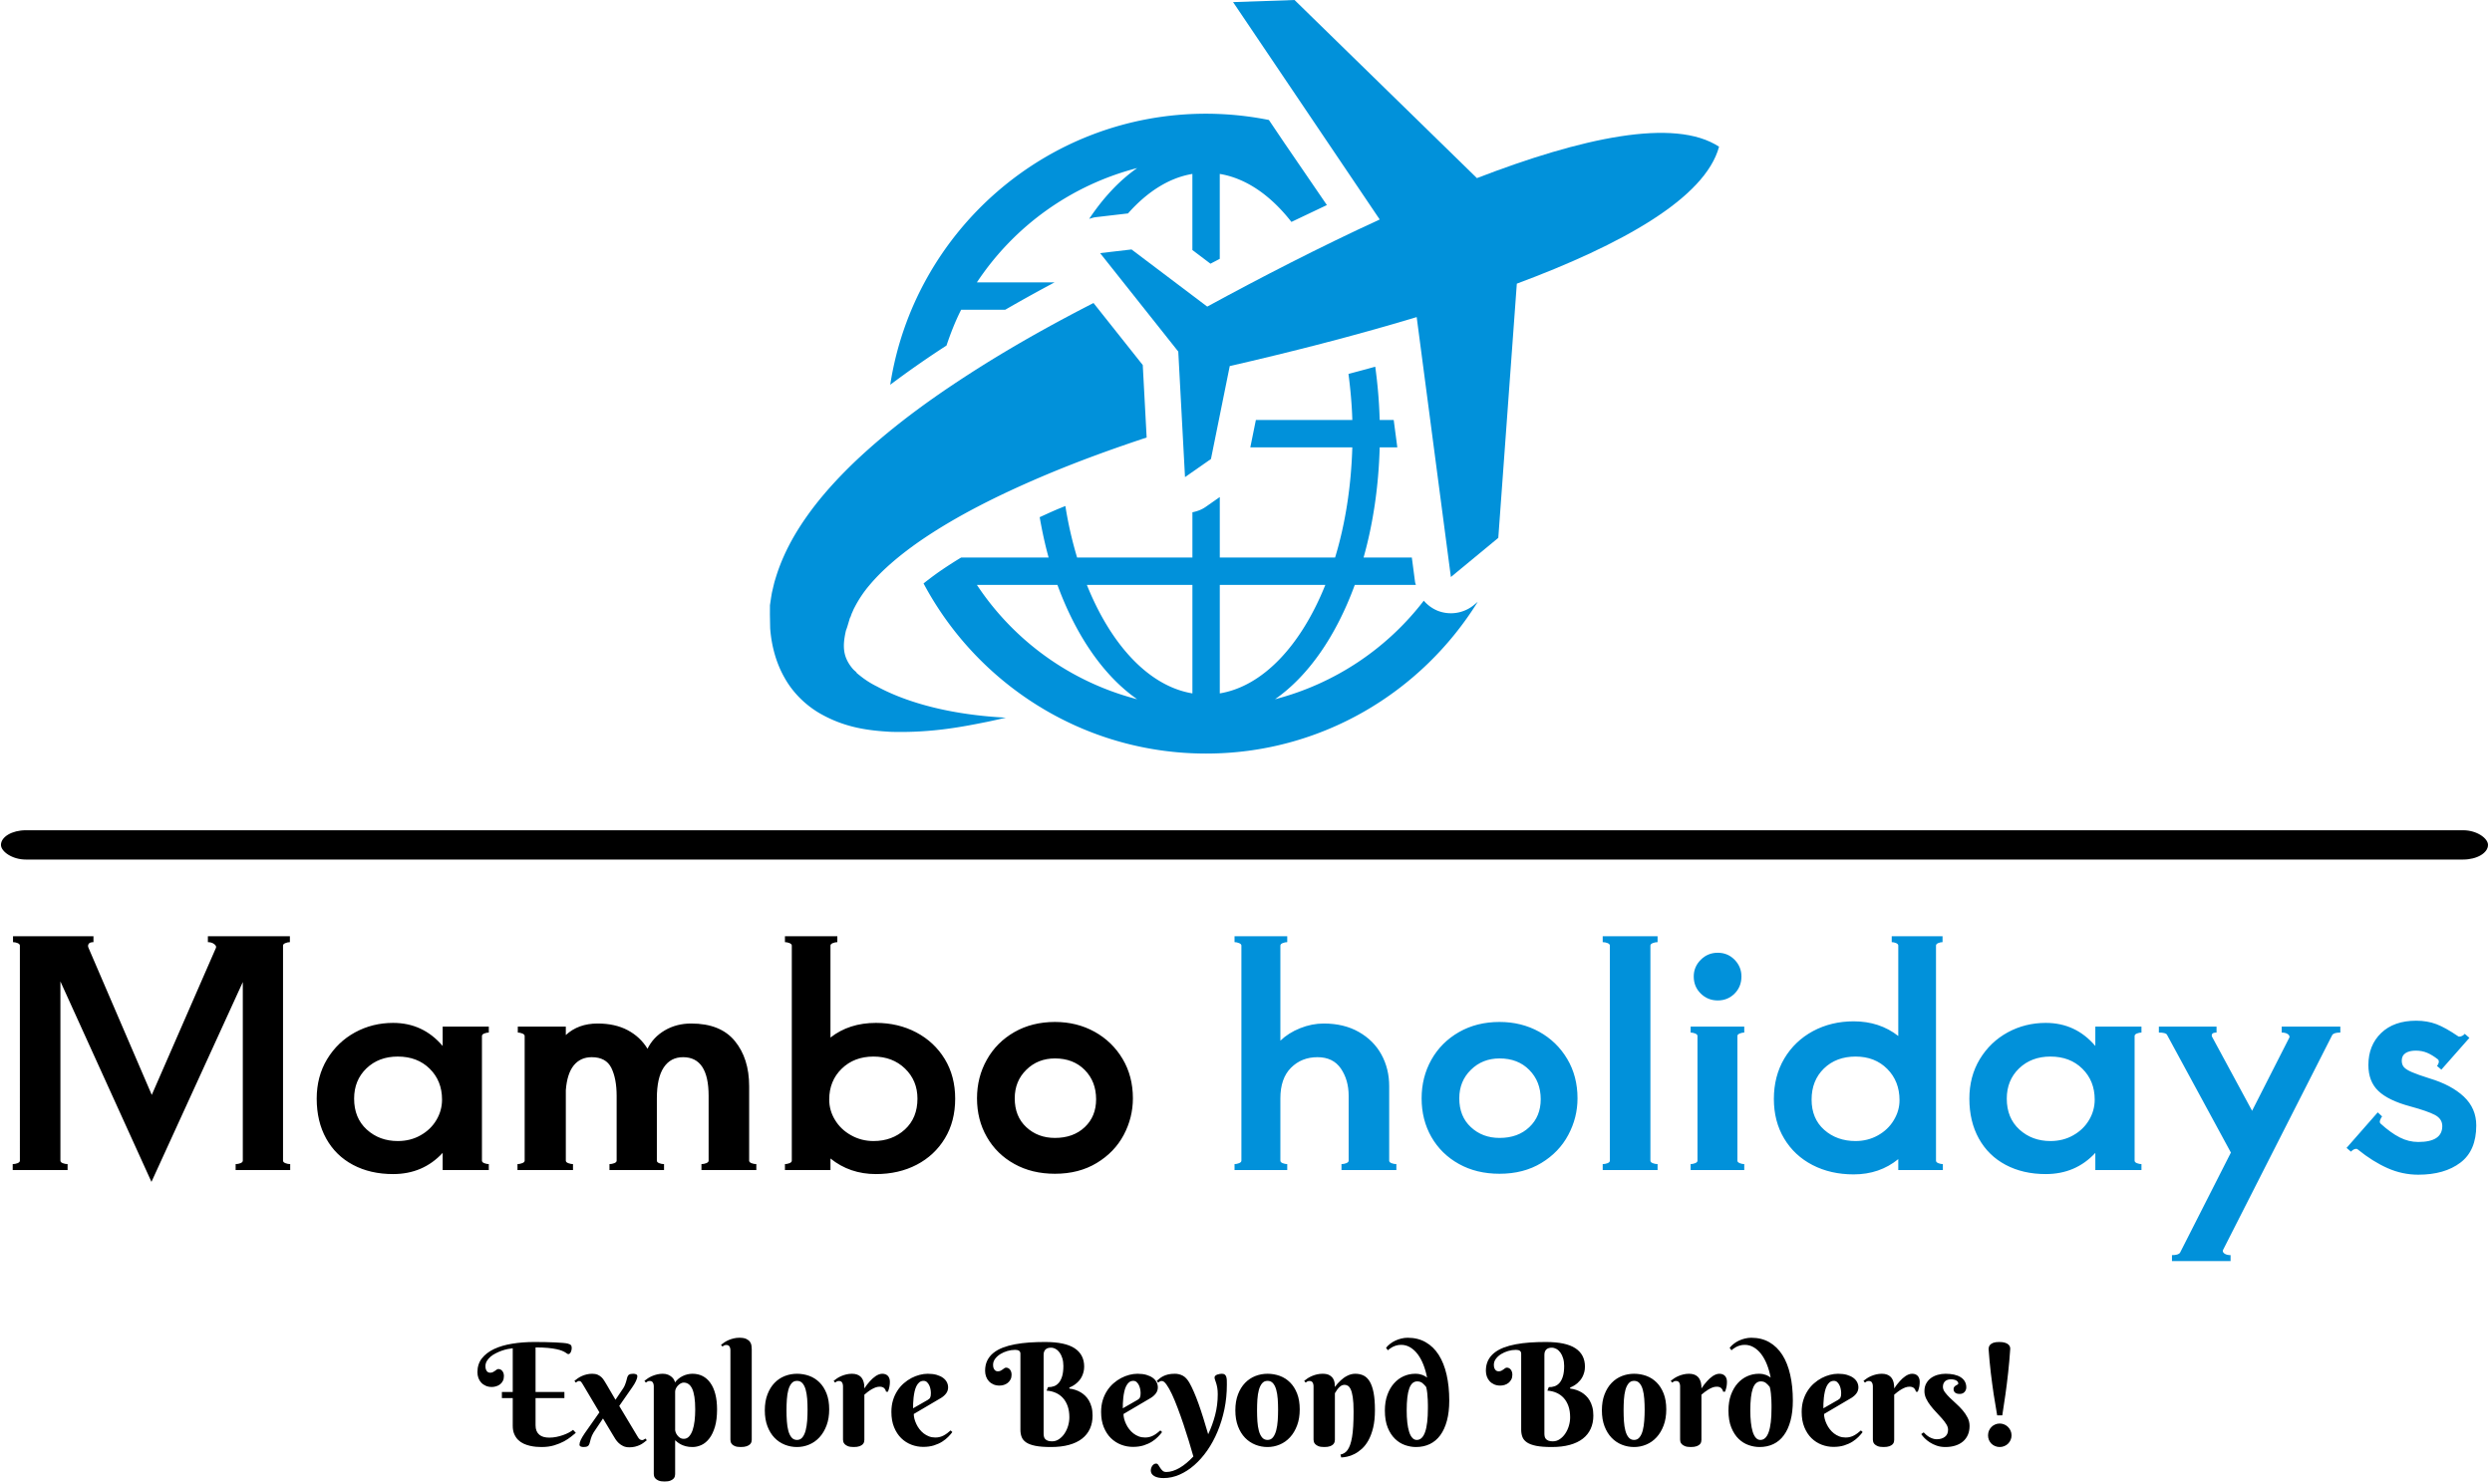 <svg xmlns="http://www.w3.org/2000/svg" xmlns:xlink="http://www.w3.org/1999/xlink" xmlns:svgjs="http://svgjs.dev/svgjs" width="2e3" height="1191" viewBox="0 0 2e3 1191"><g transform="matrix(1,0,0,1,-1.212,-0.902)"><svg xmlns="http://www.w3.org/2000/svg" xmlns:xlink="http://www.w3.org/1999/xlink" viewBox="0 0 396 236" data-background-color="#ffffff" height="1191" width="2e3"><g id="tight-bounds" transform="matrix(1,0,0,1,0.24,0.179)"><svg viewBox="0 0 395.52 235.642" height="235.642" width="395.52"><g><svg viewBox="0 0 397.498 236.821" height="235.642" width="395.52"><g><rect width="397.498" height="4.683" x="0" y="132.717" fill="#000" opacity="1" stroke-width="0" stroke="transparent" fill-opacity="1" class="rect-yte-0" data-fill-palette-color="primary" rx="1%" id="yte-0" data-palette-color="#000000"/></g><g transform="matrix(1,0,0,1,0.989,149.658)"><svg viewBox="0 0 395.52 87.163" height="87.163" width="395.52"><g id="textblocktransform"><svg viewBox="0 0 395.52 87.163" height="87.163" width="395.52" id="textblock"><g><svg viewBox="0 0 395.52 51.925" height="51.925" width="395.52"><g transform="matrix(1,0,0,1,0,0)"><svg width="395.52" viewBox="2.5 -37.5 395.07 52.1" height="51.925" data-palette-color="#000000"><g class="wordmark-text-0" data-fill-palette-color="primary" id="text-0"><path d="M45.85-36V-1.5Q45.85-1.25 46.23-1.1 46.6-.95 47-.95V0H38.25V-.95Q38.65-.95 39.03-1.1 39.4-1.25 39.4-1.5V-30.15L24.75 1.9 10.15-30.25V-1.5Q10.15-1.25 10.53-1.1 10.9-.95 11.3-.95V0H2.5V-.95q.4.0.78-.15.37-.15.37-.4V-36Q3.65-36.25 3.28-36.4 2.9-36.55 2.55-36.55V-37.5h12.9V-36.55Q14.85-36.55 14.68-36.27 14.5-36 14.65-35.65L24.8-12.05l10.3-23.6Q35.2-35.95 34.8-36.25 34.4-36.55 33.8-36.55V-37.5H46.95V-36.55Q46.6-36.55 46.23-36.4 45.85-36.25 45.85-36zm33 13V-22.05Q78.5-22.05 78.12-21.9 77.75-21.75 77.75-21.5v20Q77.75-1.25 78.12-1.1 78.5-.95 78.85-.95V0H71.45V-2.75Q68.3.65 63.5.65q-3.65.0-6.43-1.48-2.77-1.47-4.3-4.22-1.52-2.75-1.52-6.4.0-3.55 1.67-6.33 1.68-2.77 4.48-4.3 2.8-1.52 6.1-1.52 4.8.0 7.95 3.7V-23H78.85zM64.25-4.65q2.05.0 3.67-.93 1.63-.92 2.53-2.45Q71.35-9.55 71.35-11.3 71.35-14.3 69.37-16.25 67.4-18.2 64.25-18.2q-3.05.0-5.03 1.9-1.97 1.9-1.97 4.85.0 3.1 2.02 4.95Q61.3-4.65 64.25-4.65zm56.35-8.8V-1.5Q120.6-1.25 120.97-1.1 121.35-.95 121.75-.95V0h-8.8V-.95Q113.35-.95 113.72-1.1 114.1-1.25 114.1-1.5V-11.9Q114.1-18.1 110-18.1 108-18.1 106.9-16.45 105.8-14.8 105.8-11.5v10Q105.8-1.25 106.17-1.1 106.55-.95 106.95-.95V0H98.2V-.95Q98.6-.95 98.97-1.1 99.35-1.25 99.35-1.5V-11.9Q99.35-14.65 98.5-16.38 97.65-18.1 95.35-18.1q-1.8.0-2.88 1.32Q91.4-15.45 91.2-12.8V-1.5Q91.2-1.25 91.6-1.1 92-.95 92.35-.95V0H83.45V-.95Q83.8-.95 84.2-1.1 84.6-1.25 84.6-1.5v-20Q84.6-21.75 84.22-21.9 83.85-22.05 83.5-22.05V-23h7.7v1.35Q93.2-23.5 96.3-23.5 99.1-23.5 101.12-22.43 103.15-21.35 104.3-19.45 105.2-21.3 107.07-22.4 108.95-23.5 111.3-23.5q4.7.0 7 2.8t2.3 7.25zM140.94-23.6Q144.49-23.6 147.39-22.08 150.29-20.55 151.97-17.8 153.64-15.05 153.64-11.45 153.64-7.8 151.99-5.08 150.34-2.35 147.47-.85q-2.88 1.5-6.53 1.5Q136.74.65 133.64-1.85V0H126.34V-.95Q126.69-.95 127.07-1.1 127.44-1.25 127.44-1.5V-36Q127.44-36.25 127.07-36.4 126.69-36.55 126.34-36.55V-37.5H134.74V-36.55Q134.39-36.55 134.02-36.4 133.64-36.25 133.64-36v14.75Q136.64-23.6 140.94-23.6zM140.54-4.65q3 0 5.03-1.85Q147.59-8.35 147.59-11.45q0-2.9-2-4.83Q143.59-18.2 140.54-18.2 137.44-18.2 135.44-16.25t-2 4.95Q133.44-9.55 134.37-8.03 135.29-6.5 136.94-5.58 138.59-4.65 140.54-4.65zM169.64.6Q165.94.6 163.12-.98 160.29-2.55 158.72-5.3 157.14-8.05 157.14-11.5 157.14-14.9 158.72-17.7 160.29-20.5 163.14-22.13 165.99-23.75 169.64-23.75 173.14-23.75 175.99-22.18 178.84-20.6 180.49-17.82 182.14-15.05 182.14-11.5q0 3.1-1.47 5.87Q179.19-2.85 176.34-1.13 173.49.6 169.64.6zm0-5.75Q172.59-5.15 174.42-6.88 176.24-8.6 176.24-11.35 176.24-14.2 174.42-16.05 172.59-17.9 169.64-17.9 166.89-17.9 165.04-16.07 163.19-14.25 163.19-11.5 163.19-8.6 165.04-6.88 166.89-5.15 169.64-5.15z" fill="#000" data-fill-palette-color="primary"/><path d="M223.24-13.45V-1.5Q223.24-1.25 223.61-1.1 223.99-.95 224.39-.95V0H215.59V-.95Q215.99-.95 216.36-1.1 216.74-1.25 216.74-1.5V-11.9q0-2.55-1.25-4.38-1.25-1.82-3.75-1.82Q209.19-18.1 207.49-16.4 205.79-14.7 205.79-11.5v10Q205.79-1.25 206.16-1.1 206.54-.95 206.89-.95V0H198.44V-.95Q198.79-.95 199.16-1.1 199.54-1.25 199.54-1.5V-36Q199.54-36.25 199.16-36.4 198.79-36.55 198.44-36.55V-37.5H206.89V-36.55Q206.54-36.55 206.16-36.4 205.79-36.25 205.79-36v15.25Q207.09-22 208.96-22.75q1.88-.75 3.78-.75 3.25.0 5.62 1.35 2.38 1.35 3.63 3.62 1.25 2.28 1.25 5.08zM240.94.6Q237.23.6 234.41-.98 231.59-2.55 230.01-5.3 228.44-8.05 228.44-11.5 228.44-14.9 230.01-17.7 231.59-20.5 234.44-22.13 237.29-23.75 240.94-23.75 244.44-23.75 247.29-22.18 250.14-20.6 251.79-17.82 253.44-15.05 253.44-11.5 253.44-8.4 251.96-5.63 250.48-2.85 247.64-1.13 244.79.6 240.94.6zm0-5.75Q243.89-5.15 245.71-6.88 247.54-8.6 247.54-11.35 247.54-14.2 245.71-16.05 243.89-17.9 240.94-17.9 238.19-17.9 236.34-16.07 234.48-14.25 234.48-11.5 234.48-8.6 236.34-6.88 238.19-5.15 240.94-5.15zM258.63-36Q258.63-36.25 258.26-36.4 257.88-36.55 257.48-36.55V-37.5H266.28V-36.55Q265.88-36.55 265.51-36.4 265.13-36.25 265.13-36V-1.5Q265.13-1.25 265.51-1.1 265.88-.95 266.28-.95V0H257.48V-.95Q257.88-.95 258.26-1.1 258.63-1.25 258.63-1.5V-36zm17.3 8.8Q274.33-27.2 273.21-28.3q-1.13-1.1-1.13-2.75.0-1.55 1.13-2.68Q274.33-34.85 275.93-34.85 277.53-34.85 278.63-33.73 279.73-32.6 279.73-31.05 279.73-29.4 278.63-28.3 277.53-27.2 275.93-27.2zm-3.25 5.7Q272.68-21.75 272.31-21.9 271.93-22.05 271.58-22.05V-23H280.18V-22.05Q279.83-22.05 279.46-21.9 279.08-21.75 279.08-21.5v20Q279.08-1.25 279.46-1.1 279.83-.95 280.18-.95V0H271.58V-.95Q271.93-.95 272.31-1.1 272.68-1.25 272.68-1.5v-20zM310.93-36V-1.5Q310.93-1.25 311.3-1.1 311.68-.95 312.03-.95V0H304.88V-1.75Q301.88.7 297.73.7 294.03.7 291.13-.8T286.58-5.05Q284.93-7.8 284.93-11.4 284.93-15.05 286.6-17.88 288.28-20.7 291.2-22.28 294.13-23.85 297.73-23.85 301.88-23.85 304.88-21.5V-36Q304.88-36.25 304.53-36.4 304.18-36.55 303.83-36.55V-37.5H311.98V-36.55Q311.63-36.55 311.28-36.4 310.93-36.25 310.93-36zM298.03-4.65Q299.98-4.65 301.6-5.55 303.23-6.45 304.15-7.98 305.08-9.5 305.08-11.2 305.08-14.25 303.1-16.23 301.13-18.2 298.03-18.2 294.93-18.2 292.95-16.28 290.98-14.35 290.98-11.3 290.98-8.25 293-6.45 295.03-4.65 298.03-4.65zM343.88-23V-22.05Q343.53-22.05 343.15-21.9 342.78-21.75 342.78-21.5v20Q342.78-1.25 343.15-1.1 343.53-.95 343.88-.95V0H336.48V-2.75Q333.33.65 328.53.65 324.88.65 322.1-.83 319.33-2.3 317.8-5.05 316.28-7.8 316.28-11.45 316.28-15 317.95-17.78 319.63-20.55 322.43-22.08 325.23-23.6 328.53-23.6 333.33-23.6 336.48-19.9V-23H343.88zM329.28-4.65Q331.33-4.65 332.95-5.58 334.58-6.5 335.48-8.03 336.38-9.55 336.38-11.3 336.38-14.3 334.4-16.25 332.43-18.2 329.28-18.2 326.23-18.2 324.25-16.3 322.28-14.4 322.28-11.45 322.28-8.35 324.3-6.5 326.33-4.65 329.28-4.65zM375.77-23V-22.05Q374.72-22.05 374.47-21.65L356.97 12.8Q356.92 12.85 356.92 12.95 356.92 13.25 357.27 13.45 357.62 13.65 358.17 13.65V14.6H348.77V13.65Q349.82 13.65 350.07 13.25L358.22-2.8 347.97-21.7Q347.77-22.05 346.67-22.05V-23h9.25V-22.05Q355.32-22.05 355.2-21.8 355.07-21.55 355.27-21.25L361.62-9.5 367.57-21.2Q367.62-21.25 367.62-21.35 367.62-21.65 367.27-21.85 366.92-22.05 366.37-22.05V-23H375.77zM388.27.75Q385.72.75 383.35-.3 380.97-1.35 378.57-3.3 378.47-3.4 378.32-3.4 377.92-3.4 377.47-2.95L376.77-3.55l5-5.7L382.47-8.6Q382.27-8.35 382.15-8 382.02-7.65 382.22-7.45 383.87-5.95 385.3-5.23 386.72-4.5 388.27-4.5 392.12-4.5 392.12-7.05 392.12-8.2 390.95-8.83 389.77-9.45 387.02-10.2 383.47-11.15 381.87-12.68 380.27-14.2 380.27-16.85 380.27-20 382.32-21.98 384.37-23.95 387.92-23.95 389.72-23.95 391.17-23.4 392.62-22.85 394.67-21.45 394.72-21.4 394.87-21.4 395.12-21.4 395.37-21.55 395.62-21.7 395.72-21.85L396.47-21.2l-4.5 5.1L391.27-16.7Q391.47-16.9 391.55-17.23 391.62-17.55 391.42-17.75 390.52-18.45 389.7-18.8 388.87-19.15 387.87-19.15 386.82-19.15 386.22-18.75 385.62-18.35 385.62-17.55 385.62-16.9 385.97-16.5 386.32-16.1 387.25-15.7 388.17-15.3 390.07-14.7q3.5 1.05 5.5 2.92 2 1.88 2 4.63Q397.57-3.1 395.02-1.18 392.47.75 388.27.75z" fill="#0191da" data-fill-palette-color="accent"/></g></svg></g></svg></g><g transform="matrix(1,0,0,1,75.149,64.184)"><svg viewBox="0 0 245.222 22.979" height="22.979" width="245.222"><g transform="matrix(1,0,0,1,0,0)"><svg width="245.222" viewBox="0 -37.99 538.74 50.49" height="22.979" data-palette-color="#000000"><path d="M0-25.9q0-2.86 1.57-4.86 1.58-2 4.31-3.29 2.74-1.28 6.38-1.86Q15.89-36.5 20.04-36.5 22.02-36.5 23.9-36.46 25.78-36.43 27.33-36.35 28.88-36.28 30-36.18 31.13-36.08 31.64-35.96 32.13-35.84 32.42-35.69 32.71-35.55 32.86-35.35 33.01-35.16 33.06-34.9 33.11-34.64 33.11-34.3 33.11-34.01 33.03-33.65 32.96-33.3 32.81-33 32.67-32.69 32.45-32.47 32.23-32.25 31.91-32.25 31.71-32.25 31.48-32.42T30.82-32.86Q30.4-33.13 29.68-33.42 28.96-33.72 27.75-33.98 26.54-34.25 24.74-34.42 22.95-34.59 20.41-34.59v15.64H30.54v2.15H20.41v9.55q0 1.15.34 1.96.34.82.98 1.36Q22.36-3.39 23.25-3.15 24.15-2.91 25.24-2.91q1.25.0 2.49-.25 1.25-.26 2.36-.65t2.03-.88Q33.03-5.18 33.59-5.64L34.55-4.59Q33.94-4.1 32.91-3.26q-1.03.84-2.5 1.65-1.48.8-3.44 1.4-1.97.6-4.46.6Q21.68.39 20.62.31 19.56.22 18.43-.04q-1.12-.25-2.21-.75-1.08-.5-1.93-1.33-.84-.83-1.36-2.04Q12.4-5.37 12.4-7.06V-16.8H8.59v-2.15H12.4V-34.3Q11.62-34.23 10.61-34.02 9.59-33.81 8.53-33.44 7.47-33.06 6.45-32.54 5.42-32.03 4.61-31.35 3.81-30.66 3.31-29.82T2.81-28Q2.81-27.22 3.02-26.76 3.22-26.29 3.49-26.06 3.76-25.83 4.04-25.77T4.44-25.71Q5.05-25.71 5.44-25.92 5.83-26.12 6.15-26.35 6.47-26.59 6.75-26.79 7.03-27 7.4-27 7.69-27 8.02-26.87 8.35-26.73 8.63-26.44 8.91-26.15 9.11-25.67 9.3-25.2 9.3-24.51 9.3-23.54 8.92-22.81 8.54-22.09 7.95-21.63 7.35-21.17 6.58-20.94 5.81-20.7 5.05-20.7q-1.17.0-2.11-.41Q2-21.51 1.34-22.22.68-22.92.34-23.86.0-24.8.0-25.9zm45.29 4.24 3.19 5.45 2.71-4.03Q51.54-20.78 51.77-21.33 52-21.88 52.16-22.4 52.32-22.92 52.43-23.38 52.54-23.83 52.63-24.15 52.83-24.78 53.29-25.06 53.76-25.34 54.73-25.34 55.3-25.34 55.72-25.15 56.15-24.95 56.15-24.51 56.15-23.8 55.66-22.77 55.17-21.73 54.34-20.56L49.8-14.04l6.35 10.6Q56.39-3 56.6-2.73 56.81-2.47 57-2.32 57.2-2.17 57.39-2.11 57.59-2.05 57.83-2.05 58.1-2.05 58.37-2.19 58.64-2.32 58.98-2.59L59.49-2Q58.93-1.54 58.32-1.09 57.71-.63 56.97-.29q-.75.34-1.64.56Q54.44.49 53.34.49 52.1.49 51.19.06 50.29-.37 49.62-1 48.95-1.64 48.47-2.37 48-3.1 47.65-3.71L44.09-9.64l-3.3 4.93Q40.45-4.17 40.22-3.63 39.99-3.08 39.83-2.55 39.67-2.03 39.56-1.57 39.45-1.12 39.35-.81 39.16-.17 38.69.11 38.23.39 37.25.39 36.69.39 36.26.2 35.84.0 35.84-.44 35.84-1.15 36.28-2.09t1.36-2.3l5.2-7.4L36.98-21.66Q36.69-22.14 36.44-22.47 36.18-22.8 35.69-22.8 35.23-22.8 34.54-22.24L34.06-22.85Q34.62-23.32 35.28-23.77 35.94-24.22 36.7-24.56 37.47-24.9 38.38-25.12 39.28-25.34 40.31-25.34 41.45-25.34 42.25-24.99 43.04-24.63 43.59-24.1 44.14-23.56 44.53-22.9T45.29-21.66zM61.93 9.91V-21.04Q61.93-21.75 61.6-22.28 61.27-22.8 60.49-22.8 60.08-22.8 59.79-22.66 59.49-22.51 59.15-22.24L58.64-22.85Q59.2-23.32 59.89-23.77 60.59-24.22 61.4-24.56 62.2-24.9 63.13-25.12 64.06-25.34 65.08-25.34 66.18-25.34 66.96-25 67.74-24.66 68.27-24.18 68.79-23.71 69.06-23.18 69.33-22.66 69.38-22.29 69.87-22.97 70.54-23.54 71.21-24.1 72-24.5 72.8-24.9 73.69-25.12 74.58-25.34 75.53-25.34 77.49-25.34 79.07-24.54 80.66-23.73 81.79-22.14q1.14 1.58 1.75 3.93Q84.15-15.87 84.15-12.79 84.15-9.23 83.41-6.73 82.66-4.22 81.45-2.64 80.24-1.05 78.69-.33T75.53.39Q74.19.39 73.18.12 72.16-.15 71.43-.54 70.7-.93 70.21-1.33 69.72-1.73 69.43-2V9.91Q69.43 10.23 69.33 10.67 69.23 11.11 68.85 11.51 68.48 11.91 67.73 12.21 66.99 12.5 65.69 12.5 64.4 12.5 63.65 12.19 62.91 11.89 62.52 11.46 62.13 11.04 62.03 10.61T61.93 9.91zM69.43-19.09v13.6Q69.43-5.3 69.6-4.81 69.77-4.32 70.14-3.81 70.5-3.3 71.08-2.89 71.65-2.49 72.48-2.49 73.55-2.49 74.31-3.31 75.07-4.13 75.56-5.53 76.04-6.93 76.26-8.8 76.48-10.67 76.48-12.79 76.48-15.41 76.2-17.21 75.92-19.02 75.39-20.13 74.85-21.24 74.1-21.74 73.36-22.24 72.43-22.24 71.89-22.24 71.36-21.94 70.82-21.63 70.39-21.18 69.97-20.73 69.7-20.17 69.43-19.6 69.43-19.09zm26.9-14.87V-2.15Q96.33-1.83 96.22-1.39 96.11-.95 95.71-.56 95.31-.17 94.54.11 93.77.39 92.47.39 91.18.39 90.45.09 89.71-.22 89.36-.63 89.01-1.05 88.92-1.49 88.84-1.93 88.84-2.2V-33.69Q88.84-34.4 88.51-34.92 88.18-35.45 87.39-35.45 86.98-35.45 86.67-35.31 86.37-35.18 86.03-34.91L85.54-35.5Q86.1-35.96 86.78-36.41 87.47-36.87 88.29-37.21 89.1-37.55 90.03-37.77 90.96-37.99 91.98-37.99 93.57-37.99 94.45-37.56 95.33-37.13 95.74-36.51 96.16-35.89 96.24-35.19 96.33-34.5 96.33-33.96zm4.59 21.46Q100.92-15.7 101.85-18.1 102.77-20.51 104.32-22.12 105.87-23.73 107.92-24.54 109.98-25.34 112.22-25.34 114.47-25.34 116.52-24.6 118.57-23.85 120.12-22.31 121.67-20.78 122.6-18.42 123.53-16.06 123.53-12.84 123.53-9.64 122.6-7.18 121.67-4.71 120.12-3.03 118.57-1.34 116.52-.48q-2.05.87-4.3.87-2.24.0-4.3-.82Q105.87-1.25 104.32-2.86q-1.55-1.61-2.47-4.02Q100.92-9.3 100.92-12.5zm15.01-.24Q115.93-14.7 115.8-16.52 115.66-18.33 115.27-19.75T114.15-22.01Q113.42-22.85 112.22-22.85 111.03-22.85 110.29-21.96 109.56-21.07 109.17-19.62 108.78-18.16 108.66-16.31 108.53-14.45 108.53-12.5 108.53-10.55 108.66-8.68 108.78-6.81 109.17-5.35 109.56-3.88 110.29-2.99 111.03-2.1 112.22-2.1 113.42-2.1 114.15-3.03 114.88-3.96 115.27-5.47 115.66-6.98 115.8-8.89 115.93-10.79 115.93-12.74zm19.95-7.45Q136.8-21.61 137.85-22.75 138.29-23.24 138.81-23.71 139.32-24.17 139.87-24.54 140.42-24.9 141-25.12 141.59-25.34 142.18-25.34 143.42-25.34 144.13-24.6 144.84-23.85 144.84-22.51 144.84-21.68 144.7-20.91 144.57-20.14 144.18-19.04H143.49Q143.35-19.8 142.81-20.3t-1.56-.5Q140.49-20.8 139.76-20.52 139.03-20.24 138.33-19.82 137.63-19.41 137.01-18.92 136.39-18.43 135.88-17.99V-2.15Q135.88-1.83 135.78-1.39 135.68-.95 135.3-.56 134.92-.17 134.18.11 133.43.39 132.14.39 130.85.39 130.1.09 129.36-.22 128.97-.63 128.58-1.05 128.48-1.49 128.38-1.93 128.38-2.2V-21.04Q128.38-21.75 128.05-22.28 127.72-22.8 126.94-22.8 126.53-22.8 126.23-22.66 125.94-22.51 125.6-22.24L125.09-22.85Q125.65-23.32 126.34-23.77 127.04-24.22 127.84-24.56 128.65-24.9 129.58-25.12 130.51-25.34 131.53-25.34 132.58-25.34 133.32-25.06 134.07-24.78 134.55-24.33 135.02-23.88 135.29-23.32 135.56-22.75 135.69-22.18 135.83-21.61 135.85-21.08 135.88-20.56 135.88-20.19zm27 3.3L153.23-11.21Q153.23-10.42 153.46-9.51 153.7-8.59 154.14-7.67 154.57-6.74 155.22-5.9 155.87-5.05 156.71-4.39 157.55-3.74 158.58-3.34 159.6-2.95 160.82-2.95 161.68-2.95 162.41-3.15 163.14-3.34 163.78-3.69 164.41-4.03 165-4.48 165.59-4.93 166.17-5.44L166.78-4.86Q166.22-4.1 165.34-3.2 164.46-2.29 163.22-1.5q-1.25.79-2.91 1.32-1.66.52-3.78.52Q154.4.34 152.39-.43 150.38-1.2 148.81-2.73q-1.56-1.54-2.5-3.84Q145.37-8.86 145.37-11.94 145.37-14.16 145.93-16.02 146.49-17.87 147.46-19.36 148.42-20.85 149.7-21.97 150.99-23.1 152.4-23.84 153.82-24.58 155.3-24.96 156.77-25.34 158.14-25.34 159.95-25.34 161.29-24.95T163.52-23.9Q164.41-23.24 164.85-22.38 165.29-21.51 165.29-20.56 165.29-19.41 164.63-18.49 163.97-17.58 162.88-16.89zM152.99-13.21 158.14-16.16Q158.46-16.36 158.66-16.54 158.87-16.72 158.99-16.98 159.12-17.24 159.18-17.61 159.24-17.99 159.24-18.55 159.24-19.17 159.1-19.91 158.97-20.65 158.65-21.31T157.85-22.41Q157.36-22.85 156.67-22.85 155.8-22.85 155.17-22.33 154.55-21.8 154.15-20.97 153.74-20.14 153.51-19.08 153.28-18.02 153.16-16.94 153.04-15.87 153.01-14.88 152.99-13.89 152.99-13.21zm45.84-18.8V-4.35Q198.83-3.78 198.94-3.28 199.05-2.78 199.38-2.42 199.71-2.05 200.29-1.83 200.86-1.61 201.79-1.61 203.13-1.61 204.25-2.38 205.38-3.15 206.18-4.36 206.99-5.57 207.43-7.07T207.87-10.06Q207.87-12.28 207.27-13.98 206.67-15.67 205.6-16.85 204.52-18.02 203.06-18.66 201.59-19.31 199.88-19.41L200.37-20.65Q201.44-20.61 202.42-20.95 203.4-21.29 204.14-22.14 204.89-23 205.33-24.45 205.77-25.9 205.77-28.1 205.77-29.59 205.4-30.79 205.03-31.98 204.44-32.8 203.84-33.62 203.04-34.06 202.25-34.5 201.42-34.5 200.91-34.5 200.43-34.38 199.96-34.25 199.6-33.96 199.25-33.67 199.04-33.19 198.83-32.71 198.83-32.01zM199.32-36.5Q206.4-36.5 209.73-34.29q3.34 2.21 3.34 6.43Q213.07-26.81 212.83-25.93 212.6-25.05 212.24-24.33 211.87-23.61 211.41-23.05 210.94-22.49 210.45-22.07 209.31-21.07 207.87-20.51V-20.14Q210.14-19.87 211.94-18.77 212.7-18.31 213.43-17.61 214.16-16.92 214.74-15.93 215.31-14.94 215.67-13.64 216.02-12.33 216.02-10.64 216.02-8.08 215.09-6.03 214.16-3.98 212.33-2.55 210.5-1.12 207.77-.37 205.03.39 201.42.39 198.08.39 195.98-.02 193.88-.44 192.7-1.23 191.53-2.03 191.11-3.15 190.68-4.27 190.68-5.69V-32.4Q190.68-33.74 188.82-33.74 187.48-33.74 186.1-33.34 184.72-32.93 183.61-32.24 182.5-31.54 181.79-30.58 181.08-29.61 181.08-28.49 181.08-27.71 181.29-27.25 181.5-26.78 181.77-26.55 182.04-26.32 182.32-26.26 182.6-26.2 182.72-26.2 183.33-26.2 183.72-26.4 184.11-26.61 184.43-26.84 184.75-27.08 185.03-27.28 185.31-27.49 185.67-27.49 185.97-27.49 186.3-27.36 186.63-27.22 186.91-26.93T187.38-26.16Q187.58-25.68 187.58-25 187.58-24.02 187.2-23.32 186.82-22.61 186.22-22.13 185.62-21.66 184.86-21.42 184.09-21.19 183.33-21.19 182.16-21.19 181.22-21.59 180.28-22 179.62-22.71 178.96-23.41 178.62-24.37 178.28-25.32 178.28-26.39q0-2.03.75-3.58Q179.79-31.52 181.17-32.64 182.55-33.76 184.48-34.51 186.41-35.25 188.75-35.69 191.09-36.13 193.77-36.32 196.44-36.5 199.32-36.5zm37.21 19.61L226.88-11.21Q226.88-10.42 227.11-9.51 227.35-8.59 227.79-7.67 228.22-6.74 228.87-5.9 229.52-5.05 230.36-4.39 231.2-3.74 232.23-3.34 233.25-2.95 234.47-2.95 235.33-2.95 236.06-3.15 236.79-3.34 237.43-3.69 238.06-4.03 238.65-4.48 239.24-4.93 239.82-5.44L240.43-4.86Q239.87-4.1 238.99-3.2 238.11-2.29 236.87-1.5q-1.25.79-2.91 1.32-1.66.52-3.78.52Q228.05.34 226.04-.43 224.03-1.2 222.46-2.73q-1.56-1.54-2.5-3.84Q219.02-8.86 219.02-11.94 219.02-14.16 219.58-16.02 220.14-17.87 221.11-19.36 222.07-20.85 223.35-21.97 224.64-23.1 226.05-23.84 227.47-24.58 228.94-24.96 230.42-25.34 231.79-25.34 233.6-25.34 234.94-24.95T237.17-23.9Q238.06-23.24 238.5-22.38 238.94-21.51 238.94-20.56 238.94-19.41 238.28-18.49 237.62-17.58 236.53-16.89zM226.64-13.21 231.79-16.16Q232.11-16.36 232.31-16.54 232.52-16.72 232.64-16.98 232.77-17.24 232.83-17.61 232.89-17.99 232.89-18.55 232.89-19.17 232.75-19.91 232.62-20.65 232.3-21.31 231.98-21.97 231.5-22.41 231.01-22.85 230.32-22.85 229.45-22.85 228.82-22.33 228.2-21.8 227.8-20.97 227.39-20.14 227.16-19.08 226.93-18.02 226.81-16.94 226.69-15.87 226.66-14.88 226.64-13.89 226.64-13.21zm36.54-8.3Q263.18-17.04 262.32-12.88 261.45-8.72 259.92-5.07 258.4-1.42 256.3 1.6 254.2 4.61 251.73 6.76 249.27 8.91 246.52 10.11 243.77 11.3 240.97 11.3 238.82 11.3 237.65 10.58 236.47 9.86 236.47 8.64 236.47 8.18 236.62 7.74 236.77 7.3 237.01 6.96 237.26 6.62 237.6 6.41T238.33 6.2Q238.79 6.2 239.1 6.67 239.4 7.13 239.75 7.68 240.09 8.23 240.58 8.69 241.06 9.16 241.92 9.16 243.02 9.16 244.21 8.78 245.41 8.4 246.62 7.69T249.04 5.97Q250.24 4.96 251.42 3.71 250.73 1.25 249.84-1.67 248.95-4.59 247.96-7.54 246.97-10.5 245.93-13.24 244.9-15.99 243.91-18.12 242.92-20.24 242-21.52 241.09-22.8 240.38-22.8 239.92-22.8 239.66-22.66 239.4-22.51 239.06-22.24L238.57-22.85Q239.06-23.27 239.6-23.71 240.14-24.15 240.87-24.51 241.6-24.88 242.58-25.11 243.55-25.34 244.92-25.34 246.41-25.34 247.69-24.67 248.97-24 250.02-22.19 250.78-20.85 251.6-18.97 252.42-17.09 253.25-14.77T254.92-9.75Q255.76-7.06 256.62-4.1 258.13-7.28 259.06-10.83 259.98-14.38 259.98-18.14 259.98-19.48 259.81-20.43 259.64-21.39 259.42-22.06 259.2-22.73 259.03-23.21 258.86-23.68 258.86-24.05 258.86-24.41 259.15-24.67 259.45-24.93 259.86-25.07 260.28-25.22 260.7-25.28 261.13-25.34 261.43-25.34 262.08-25.34 262.44-25.07 262.79-24.8 262.96-24.3 263.13-23.8 263.16-23.1 263.18-22.39 263.18-21.51zM266.16-12.5Q266.16-15.7 267.09-18.1 268.01-20.51 269.56-22.12 271.12-23.73 273.17-24.54 275.22-25.34 277.46-25.34 279.71-25.34 281.76-24.6 283.81-23.85 285.36-22.31 286.91-20.78 287.84-18.42 288.77-16.06 288.77-12.84 288.77-9.64 287.84-7.18 286.91-4.71 285.36-3.03 283.81-1.34 281.76-.48 279.71.39 277.46.39 275.22.39 273.17-.43T269.56-2.86Q268.01-4.47 267.09-6.88 266.16-9.3 266.16-12.5zm15.01-.24Q281.17-14.7 281.04-16.52 280.91-18.33 280.51-19.75 280.12-21.17 279.39-22.01 278.66-22.85 277.46-22.85 276.27-22.85 275.53-21.96 274.8-21.07 274.41-19.62 274.02-18.16 273.9-16.31 273.78-14.45 273.78-12.5 273.78-10.55 273.9-8.68 274.02-6.81 274.41-5.35 274.8-3.88 275.53-2.99 276.27-2.1 277.46-2.1 278.66-2.1 279.39-3.03 280.12-3.96 280.51-5.47 280.91-6.98 281.04-8.89 281.17-10.79 281.17-12.74zm26.51.58Q307.68-15.23 307.4-17.08 307.12-18.92 306.66-19.89 306.2-20.85 305.63-21.15 305.07-21.46 304.49-21.46 303.78-21.46 303.23-21.08 302.68-20.7 302.28-20.21 301.87-19.73 301.59-19.24 301.31-18.75 301.12-18.51V-2.2Q301.12-1.88 301.02-1.43 300.92-.98 300.54-.57 300.17-.17 299.42.11 298.68.39 297.38.39 296.09.39 295.34.09 294.6-.22 294.21-.63 293.82-1.05 293.72-1.49 293.62-1.93 293.62-2.2V-21.04Q293.62-21.75 293.29-22.28 292.96-22.8 292.18-22.8 291.77-22.8 291.47-22.66 291.18-22.51 290.84-22.24L290.33-22.85Q290.89-23.32 291.58-23.77 292.28-24.22 293.09-24.56 293.89-24.9 294.82-25.12 295.75-25.34 296.77-25.34 298.36-25.34 299.24-24.82 300.12-24.29 300.53-23.56 300.95-22.83 301.03-22.03 301.12-21.24 301.12-20.7 302.02-22 303.17-23.02 303.63-23.46 304.21-23.88 304.78-24.29 305.43-24.62 306.07-24.95 306.79-25.15 307.51-25.34 308.27-25.34 309.93-25.34 311.21-24.71 312.49-24.07 313.37-22.58 314.25-21.09 314.72-18.64 315.18-16.19 315.18-12.55 315.18-9.01 314.55-6.4 313.91-3.78 312.89-1.95 311.86-.12 310.57 1.04 309.27 2.2 307.95 2.86 306.64 3.52 305.43 3.77 304.22 4.03 303.34 4.05L303.07 3.05Q303.8 2.88 304.43 2.51 305.05 2.15 305.56 1.44T306.46-.35Q306.85-1.44 307.14-3.08 307.42-4.71 307.55-6.95 307.68-9.18 307.68-12.16zm26.1-1.1q0-.27.0-1.08Q333.78-15.16 333.73-16.22 333.68-17.29 333.56-18.48 333.44-19.68 333.17-20.7 332.58-21.46 331.86-22.06 331.14-22.66 330.02-22.66 328.12-22.66 327.23-20.17 326.33-17.68 326.33-12.45 326.33-10.16 326.54-8.25 326.75-6.35 327.18-4.98 327.6-3.61 328.28-2.86 328.95-2.1 329.87-2.1 333.78-2.1 333.78-13.26zM333.49-24Q333.02-26.44 332.19-28.55T330.2-32.2Q329.04-33.74 327.57-34.62 326.09-35.5 324.38-35.5 323.41-35.5 322.61-35.25 321.82-35.01 321.23-34.68 320.65-34.35 320.27-34.05 319.89-33.74 319.72-33.59L319.08-34.45Q319.67-35.21 320.51-35.86 321.35-36.52 322.36-36.99 323.36-37.45 324.47-37.72 325.58-37.99 326.68-37.99 330.29-37.99 333.02-36.41 335.76-34.84 337.59-31.96 339.42-29.08 340.35-25 341.28-20.92 341.28-15.94 341.28-11.91 340.46-8.86 339.64-5.81 338.13-3.75 336.61-1.68 334.45-.65 332.29.39 329.58.39 327.7.39 325.76-.28 323.82-.95 322.25-2.47 320.67-3.98 319.67-6.43q-1-2.46-1-6.02Q318.67-15.53 319.54-17.92 320.4-20.31 321.87-21.96 323.33-23.61 325.26-24.48 327.19-25.34 329.34-25.34 330.17-25.34 330.83-25.21 331.49-25.07 331.97-24.88 332.46-24.68 332.83-24.45T333.49-24zm41.2-8.01V-4.35Q374.69-3.78 374.8-3.28T375.24-2.42Q375.57-2.05 376.15-1.83 376.72-1.61 377.65-1.61 378.99-1.61 380.11-2.38 381.24-3.15 382.04-4.36 382.85-5.57 383.29-7.07T383.73-10.06Q383.73-12.28 383.13-13.98 382.53-15.67 381.46-16.85 380.38-18.02 378.92-18.66 377.45-19.31 375.74-19.41L376.23-20.65Q377.31-20.61 378.28-20.95 379.26-21.29 380-22.14 380.75-23 381.19-24.45T381.63-28.1Q381.63-29.59 381.26-30.79 380.9-31.98 380.3-32.8 379.7-33.62 378.91-34.06 378.11-34.5 377.28-34.5 376.77-34.5 376.29-34.38 375.82-34.25 375.46-33.96 375.11-33.67 374.9-33.19 374.69-32.71 374.69-32.01zM375.18-36.5Q382.26-36.5 385.59-34.29 388.93-32.08 388.93-27.86 388.93-26.81 388.7-25.93 388.46-25.05 388.1-24.33 387.73-23.61 387.27-23.05 386.8-22.49 386.32-22.07 385.17-21.07 383.73-20.51V-20.14Q386-19.87 387.8-18.77 388.56-18.31 389.29-17.61 390.03-16.92 390.6-15.93 391.17-14.94 391.53-13.64 391.88-12.33 391.88-10.64 391.88-8.08 390.95-6.03 390.03-3.98 388.19-2.55 386.36-1.12 383.63-.37 380.9.39 377.28.39 373.94.39 371.84-.02 369.74-.44 368.57-1.23 367.39-2.03 366.97-3.15 366.54-4.27 366.54-5.69V-32.4Q366.54-33.74 364.68-33.74 363.34-33.74 361.96-33.34 360.58-32.93 359.47-32.24 358.36-31.54 357.65-30.58 356.94-29.61 356.94-28.49 356.94-27.71 357.15-27.25 357.36-26.78 357.63-26.55T358.18-26.26Q358.46-26.2 358.58-26.2 359.19-26.2 359.58-26.4 359.97-26.61 360.29-26.84 360.61-27.08 360.89-27.28 361.17-27.49 361.53-27.49 361.83-27.49 362.16-27.36 362.49-27.22 362.77-26.93 363.05-26.64 363.24-26.16 363.44-25.68 363.44-25 363.44-24.02 363.06-23.32 362.68-22.61 362.08-22.13 361.49-21.66 360.72-21.42 359.95-21.19 359.19-21.19 358.02-21.19 357.08-21.59 356.14-22 355.48-22.71 354.82-23.41 354.48-24.37 354.14-25.32 354.14-26.39q0-2.03.75-3.58Q355.65-31.52 357.03-32.64 358.41-33.76 360.34-34.51 362.27-35.25 364.61-35.69 366.95-36.13 369.63-36.32 372.3-36.5 375.18-36.5zm19.7 24Q394.88-15.7 395.81-18.1 396.74-20.51 398.29-22.12 399.84-23.73 401.89-24.54 403.94-25.34 406.19-25.34 408.43-25.34 410.48-24.6 412.53-23.85 414.08-22.31 415.63-20.78 416.56-18.42 417.49-16.06 417.49-12.84 417.49-9.64 416.56-7.18 415.63-4.71 414.08-3.03 412.53-1.34 410.48-.48 408.43.39 406.19.39 403.94.39 401.89-.43T398.29-2.86Q396.74-4.47 395.81-6.88 394.88-9.3 394.88-12.5zm15.02-.24Q409.9-14.7 409.76-16.52 409.63-18.33 409.24-19.75t-1.13-2.26Q407.38-22.85 406.19-22.85 404.99-22.85 404.26-21.96 403.52-21.07 403.13-19.62 402.74-18.16 402.62-16.31 402.5-14.45 402.5-12.5 402.5-10.55 402.62-8.68 402.74-6.81 403.13-5.35 403.52-3.88 404.26-2.99 404.99-2.1 406.19-2.1 407.38-2.1 408.11-3.03 408.85-3.96 409.24-5.47 409.63-6.98 409.76-8.89 409.9-10.79 409.9-12.74zm19.94-7.45Q430.77-21.61 431.82-22.75 432.26-23.24 432.77-23.71 433.28-24.17 433.83-24.54 434.38-24.9 434.97-25.12 435.55-25.34 436.14-25.34 437.38-25.34 438.09-24.6 438.8-23.85 438.8-22.51 438.8-21.68 438.67-20.91 438.53-20.14 438.14-19.04H437.46Q437.31-19.8 436.77-20.3 436.24-20.8 435.21-20.8 434.45-20.8 433.72-20.52 432.99-20.24 432.29-19.82 431.6-19.41 430.98-18.92 430.35-18.43 429.84-17.99V-2.15Q429.84-1.83 429.74-1.39 429.65-.95 429.27-.56 428.89-.17 428.14.11 427.4.39 426.1.39 424.81.39 424.07.09 423.32-.22 422.93-.63 422.54-1.05 422.44-1.49 422.35-1.93 422.35-2.2V-21.04Q422.35-21.75 422.02-22.28 421.69-22.8 420.9-22.8 420.49-22.8 420.2-22.66 419.9-22.51 419.56-22.24L419.05-22.85Q419.61-23.32 420.31-23.77 421-24.22 421.81-24.56 422.61-24.9 423.54-25.12 424.47-25.34 425.49-25.34 426.54-25.34 427.29-25.06 428.03-24.78 428.51-24.33 428.99-23.88 429.25-23.32 429.52-22.75 429.66-22.18 429.79-21.61 429.82-21.08 429.84-20.56 429.84-20.19zm24.61 6.93q0-.27.0-1.08Q454.45-15.16 454.4-16.22 454.35-17.29 454.23-18.48 454.11-19.68 453.84-20.7 453.25-21.46 452.53-22.06 451.81-22.66 450.69-22.66 448.78-22.66 447.89-20.17 447-17.68 447-12.45 447-10.16 447.21-8.25 447.42-6.35 447.84-4.98 448.27-3.61 448.94-2.86 449.61-2.1 450.54-2.1 454.45-2.1 454.45-13.26zM454.15-24Q453.69-26.44 452.86-28.55 452.03-30.66 450.87-32.2 449.71-33.74 448.23-34.62 446.76-35.5 445.05-35.5 444.07-35.5 443.28-35.25 442.48-35.01 441.9-34.68 441.31-34.35 440.93-34.05 440.56-33.74 440.38-33.59L439.75-34.45Q440.34-35.21 441.18-35.86 442.02-36.52 443.02-36.99 444.02-37.45 445.13-37.72 446.24-37.99 447.34-37.99 450.96-37.99 453.69-36.41 456.42-34.84 458.26-31.96 460.09-29.08 461.01-25 461.94-20.92 461.94-15.94 461.94-11.91 461.12-8.86 460.31-5.81 458.79-3.75 457.28-1.68 455.12-.65 452.96.39 450.25.39 448.37.39 446.43-.28 444.49-.95 442.91-2.47 441.34-3.98 440.34-6.43 439.33-8.89 439.33-12.45 439.33-15.53 440.2-17.92 441.07-20.31 442.53-21.96 444-23.61 445.93-24.48 447.86-25.34 450-25.34 450.83-25.34 451.49-25.21 452.15-25.07 452.64-24.88 453.13-24.68 453.5-24.45 453.86-24.22 454.15-24zm28.4 7.11L472.9-11.21Q472.9-10.42 473.13-9.51 473.37-8.59 473.81-7.67 474.24-6.74 474.89-5.9 475.54-5.05 476.38-4.39 477.22-3.74 478.25-3.34 479.27-2.95 480.49-2.95 481.35-2.95 482.08-3.15 482.81-3.34 483.45-3.69 484.08-4.03 484.67-4.48 485.26-4.93 485.84-5.44L486.45-4.86Q485.89-4.1 485.01-3.2 484.13-2.29 482.89-1.5 481.64-.71 479.98-.18 478.32.34 476.2.34 474.07.34 472.06-.43T468.48-2.73q-1.56-1.54-2.5-3.84Q465.04-8.86 465.04-11.94 465.04-14.16 465.6-16.02 466.16-17.87 467.13-19.36 468.09-20.85 469.37-21.97 470.66-23.1 472.07-23.84 473.49-24.58 474.96-24.96 476.44-25.34 477.81-25.34 479.62-25.34 480.96-24.95 482.3-24.56 483.19-23.9T484.52-22.38Q484.96-21.51 484.96-20.56 484.96-19.41 484.3-18.49 483.64-17.58 482.55-16.89zM472.66-13.21 477.81-16.16Q478.13-16.36 478.33-16.54 478.54-16.72 478.66-16.98 478.79-17.24 478.85-17.61 478.91-17.99 478.91-18.55 478.91-19.17 478.77-19.91 478.64-20.65 478.32-21.31T477.52-22.41Q477.03-22.85 476.34-22.85 475.47-22.85 474.84-22.33 474.22-21.8 473.82-20.97 473.41-20.14 473.18-19.08 472.95-18.02 472.83-16.94 472.71-15.87 472.68-14.88 472.66-13.89 472.66-13.21zM497.53-20.19Q498.46-21.61 499.51-22.75 499.95-23.24 500.46-23.71 500.98-24.17 501.52-24.54 502.07-24.9 502.66-25.12 503.25-25.34 503.83-25.34 505.08-25.34 505.78-24.6 506.49-23.85 506.49-22.51 506.49-21.68 506.36-20.91 506.22-20.14 505.83-19.04H505.15Q505-19.8 504.47-20.3 503.93-20.8 502.9-20.8 502.15-20.8 501.41-20.52 500.68-20.24 499.99-19.82 499.29-19.41 498.67-18.92 498.05-18.43 497.53-17.99V-2.15Q497.53-1.83 497.44-1.39 497.34-.95 496.96-.56 496.58-.17 495.84.11 495.09.39 493.8.39 492.5.39 491.76.09 491.01-.22 490.62-.63 490.23-1.05 490.14-1.49 490.04-1.93 490.04-2.2V-21.04Q490.04-21.75 489.71-22.28 489.38-22.8 488.6-22.8 488.18-22.8 487.89-22.66 487.6-22.51 487.25-22.24L486.74-22.85Q487.3-23.32 488-23.77T489.5-24.56Q490.31-24.9 491.23-25.12 492.16-25.34 493.19-25.34 494.24-25.34 494.98-25.06 495.73-24.78 496.2-24.33 496.68-23.88 496.95-23.32 497.22-22.75 497.35-22.18T497.51-21.08Q497.53-20.56 497.53-20.19zm19.9-3.2Q516.87-23.39 516.37-23.24 515.87-23.1 515.47-22.77 515.08-22.44 514.86-21.94T514.64-20.75Q514.64-19.8 515.34-18.86 516.04-17.92 517.07-16.91 518.11-15.89 519.32-14.81 520.53-13.72 521.57-12.51 522.6-11.3 523.3-9.94 524-8.57 524-7.01 524-5.25 523.4-3.88T521.69-1.56Q520.58-.61 519-.11 517.43.39 515.5.39 513.81.39 512.45-.09 511.08-.56 510.02-1.26 508.96-1.95 508.2-2.73 507.44-3.52 507.03-4.15L507.88-4.76Q508.2-4.39 508.69-3.97 509.18-3.54 509.77-3.17 510.37-2.81 511.06-2.58 511.74-2.34 512.45-2.34 514.21-2.34 515.33-3.19q1.12-.84 1.12-2.5Q516.45-6.62 515.84-7.6 515.23-8.59 514.3-9.64 513.38-10.69 512.3-11.82 511.23-12.94 510.3-14.14 509.37-15.33 508.76-16.6 508.15-17.87 508.15-19.24 508.15-20.78 508.77-21.92 509.4-23.07 510.43-23.83 511.47-24.58 512.8-24.96 514.13-25.34 515.55-25.34 517.18-25.34 518.53-25.05 519.87-24.76 520.83-24.16 521.8-23.56 522.32-22.66 522.85-21.75 522.85-20.56 522.85-19.63 522.24-18.95 521.63-18.26 520.53-18.26 519.48-18.26 518.93-18.71 518.38-19.17 518.38-19.95 518.38-20.46 518.64-20.75 518.89-21.04 519.21-21.23 519.53-21.41 519.78-21.55 520.04-21.68 520.04-21.9 520.04-22.58 519.31-22.99 518.58-23.39 517.43-23.39zM530.49-3.71Q530.49-4.57 530.8-5.32 531.12-6.08 531.67-6.64 532.22-7.2 532.98-7.53 533.73-7.86 534.59-7.86 535.44-7.86 536.2-7.53T537.52-6.64Q538.08-6.08 538.41-5.32 538.74-4.57 538.74-3.71 538.74-2.83 538.41-2.09 538.08-1.34 537.52-.79 536.96-.24 536.2.07 535.44.39 534.59.39 533.73.39 532.98.07 532.22-.24 531.67-.79 531.12-1.34 530.8-2.09 530.49-2.83 530.49-3.71zM530.68-34.06Q530.68-34.3 530.78-34.72 530.88-35.13 531.24-35.53 531.61-35.94 532.35-36.22 533.1-36.5 534.39-36.5 535.69-36.5 536.46-36.24 537.23-35.99 537.64-35.61 538.06-35.23 538.18-34.8 538.3-34.38 538.28-34.06 538.13-31.93 537.95-29.81 537.76-27.69 537.54-25.66 537.32-23.63 537.08-21.74 536.83-19.85 536.61-18.19 536.08-14.31 535.49-10.74H533.69Q533.05-14.31 532.46-18.19 532.22-19.85 531.96-21.74q-.25-1.89-.5-3.93Q531.22-27.71 531.02-29.83 530.83-31.96 530.68-34.06z" opacity="1" transform="matrix(1,0,0,1,0,0)" fill="#000" class="slogan-text-1" data-fill-palette-color="secondary" id="text-1"/></svg></g></svg></g></svg></g></svg></g><g transform="matrix(1,0,0,1,122.899,0)"><svg viewBox="0 0 151.7 120.459" height="120.459" width="151.7"><g><svg xmlns="http://www.w3.org/2000/svg" xmlns:xlink="http://www.w3.org/1999/xlink" viewBox="2.636 11.36 84.727 67.278" height="120.459" width="151.7" class="icon-icon-0" data-fill-palette-color="accent" id="icon-0"><path d="M65.488 65.37A3.24 3.24.0 0162.245 65.888 3.26 3.26.0 0161.005 64.989a24.52 24.52.0 01-13.282 8.8C50.713 71.707 53.186 68.118 54.844 63.58h5.453C60.276 63.484 60.234 63.398 60.223 63.301L59.938 61.136H55.63C56.471 58.145 56.973 54.828 57.068 51.3H58.642L58.32 48.856H57.068A44 44 0 0056.672 44.099C55.893 44.316 55.084 44.53 54.282 44.744 54.456 46.08 54.584 47.444 54.626 48.856h-8.61L45.52 51.3h9.105C54.521 54.841 53.986 58.184 53.088 61.136H42.795V55.735l-1.252.875C41.18 56.867 40.771 57.009 40.351 57.096V61.136H30.058a35 35 0 01-1.047-4.6C28.744 56.644 28.469 56.753 28.207 56.865 27.683 57.088 27.215 57.31 26.717 57.533 26.936 58.771 27.194 59.984 27.515 61.136H19.708V61.134a38 38 0 00-1.996 1.292 29 29 0 00-1.361 1.023C21.156 72.474 30.654 78.638 41.572 78.638 51.811 78.638 60.78 73.205 65.822 65.089zM21.114 63.58h7.188c1.661 4.538 4.13 8.127 7.121 10.209A24.54 24.54.0 0121.114 63.58M40.351 73.266C36.468 72.621 33.081 68.944 30.93 63.58h9.421zM42.795 63.58h9.421C50.067 68.941 46.676 72.621 42.795 73.266z" fill="#0191da" data-fill-palette-color="accent"/><path d="M87.363 24.459c-3.995-2.627-12.348-.773-21.615 2.803L49.466 11.36 43.981 11.548 57.07 30.955c-5.385 2.476-10.719 5.232-15.396 7.779l-6.756-5.102L32.112 33.959 39.089 42.748 39.69 53.956l2.317-1.617 1.677-8.297C48.874 42.854 54.699 41.382 60.371 39.67l3.053 23.206L67.656 59.381 69.31 36.686c9.318-3.467 16.801-7.614 18.053-12.227" fill="#0191da" data-fill-palette-color="accent"/><path d="M48.527 24.071l-1.348-1.999A28.7 28.7.0 0041.569 21.512c-14.262.0-26.082 10.519-28.192 24.199a87 87 0 015.021-3.501C18.768 41.113 19.187 40.037 19.706 39.016h3.933a140 140 0 014.406-2.444H21.112a24.54 24.54.0 0114.31-10.209c-1.592 1.11-3.032 2.657-4.287 4.538C31.332 30.838 31.528 30.771 31.739 30.748L34.545 30.421 34.597 30.42c1.697-1.917 3.647-3.184 5.752-3.532v6.794l1.615 1.221C42.246 34.752 42.513 34.619 42.793 34.468v-7.58C45.166 27.281 47.353 28.821 49.189 31.173l3.166-1.505z" fill="#0191da" data-fill-palette-color="accent"/><path d="M35.919 43.951l-4.397-5.538C28.535 39.944 25.2 41.758 21.715 43.93c-3.892 2.446-7.978 5.27-11.725 8.869-1.86 1.813-3.648 3.828-5.098 6.258C4.175 60.274 3.553 61.606 3.125 63.048 3.01 63.401 2.933 63.781 2.845 64.149 2.798 64.332 2.776 64.524 2.741 64.712L2.639 65.393 2.636 66.225 2.659 67.451C2.766 68.928 3.16 70.5 3.944 71.871 4.71 73.254 5.86 74.317 7.004 74.999c2.327 1.363 4.509 1.586 6.388 1.697C17.165 76.811 20.061 76.196 22.087 75.794A80 80 0 0023.699 75.433C17.819 75.124 14.156 73.714 12.189 72.646A8 8 0 0110.661 71.669 5 5 0 0110.344 71.406L10.382 71.403C10.261 71.288 10.12 71.18 10.018 71.057 9.132 69.998 9.109 69.036 9.423 67.656 9.477 67.514 9.524 67.385 9.563 67.251L9.802 66.452 9.81 66.429C9.832 66.304 9.788 66.57 9.794 66.535L9.807 66.507 9.829 66.444 9.873 66.323C9.906 66.244 9.924 66.164 9.965 66.081 10.044 65.918 10.098 65.755 10.193 65.59a10.4 10.4.0 011.348-2.008c1.127-1.343 2.652-2.629 4.323-3.804 3.372-2.351 7.309-4.276 11.085-5.885 3.284-1.394 6.455-2.523 9.317-3.473z" fill="#0191da" data-fill-palette-color="accent"/></svg></g></svg></g><g/></svg></g><defs/></svg><rect width="395.52" height="235.642" fill="none" stroke="none" visibility="hidden"/></g></svg></g></svg>